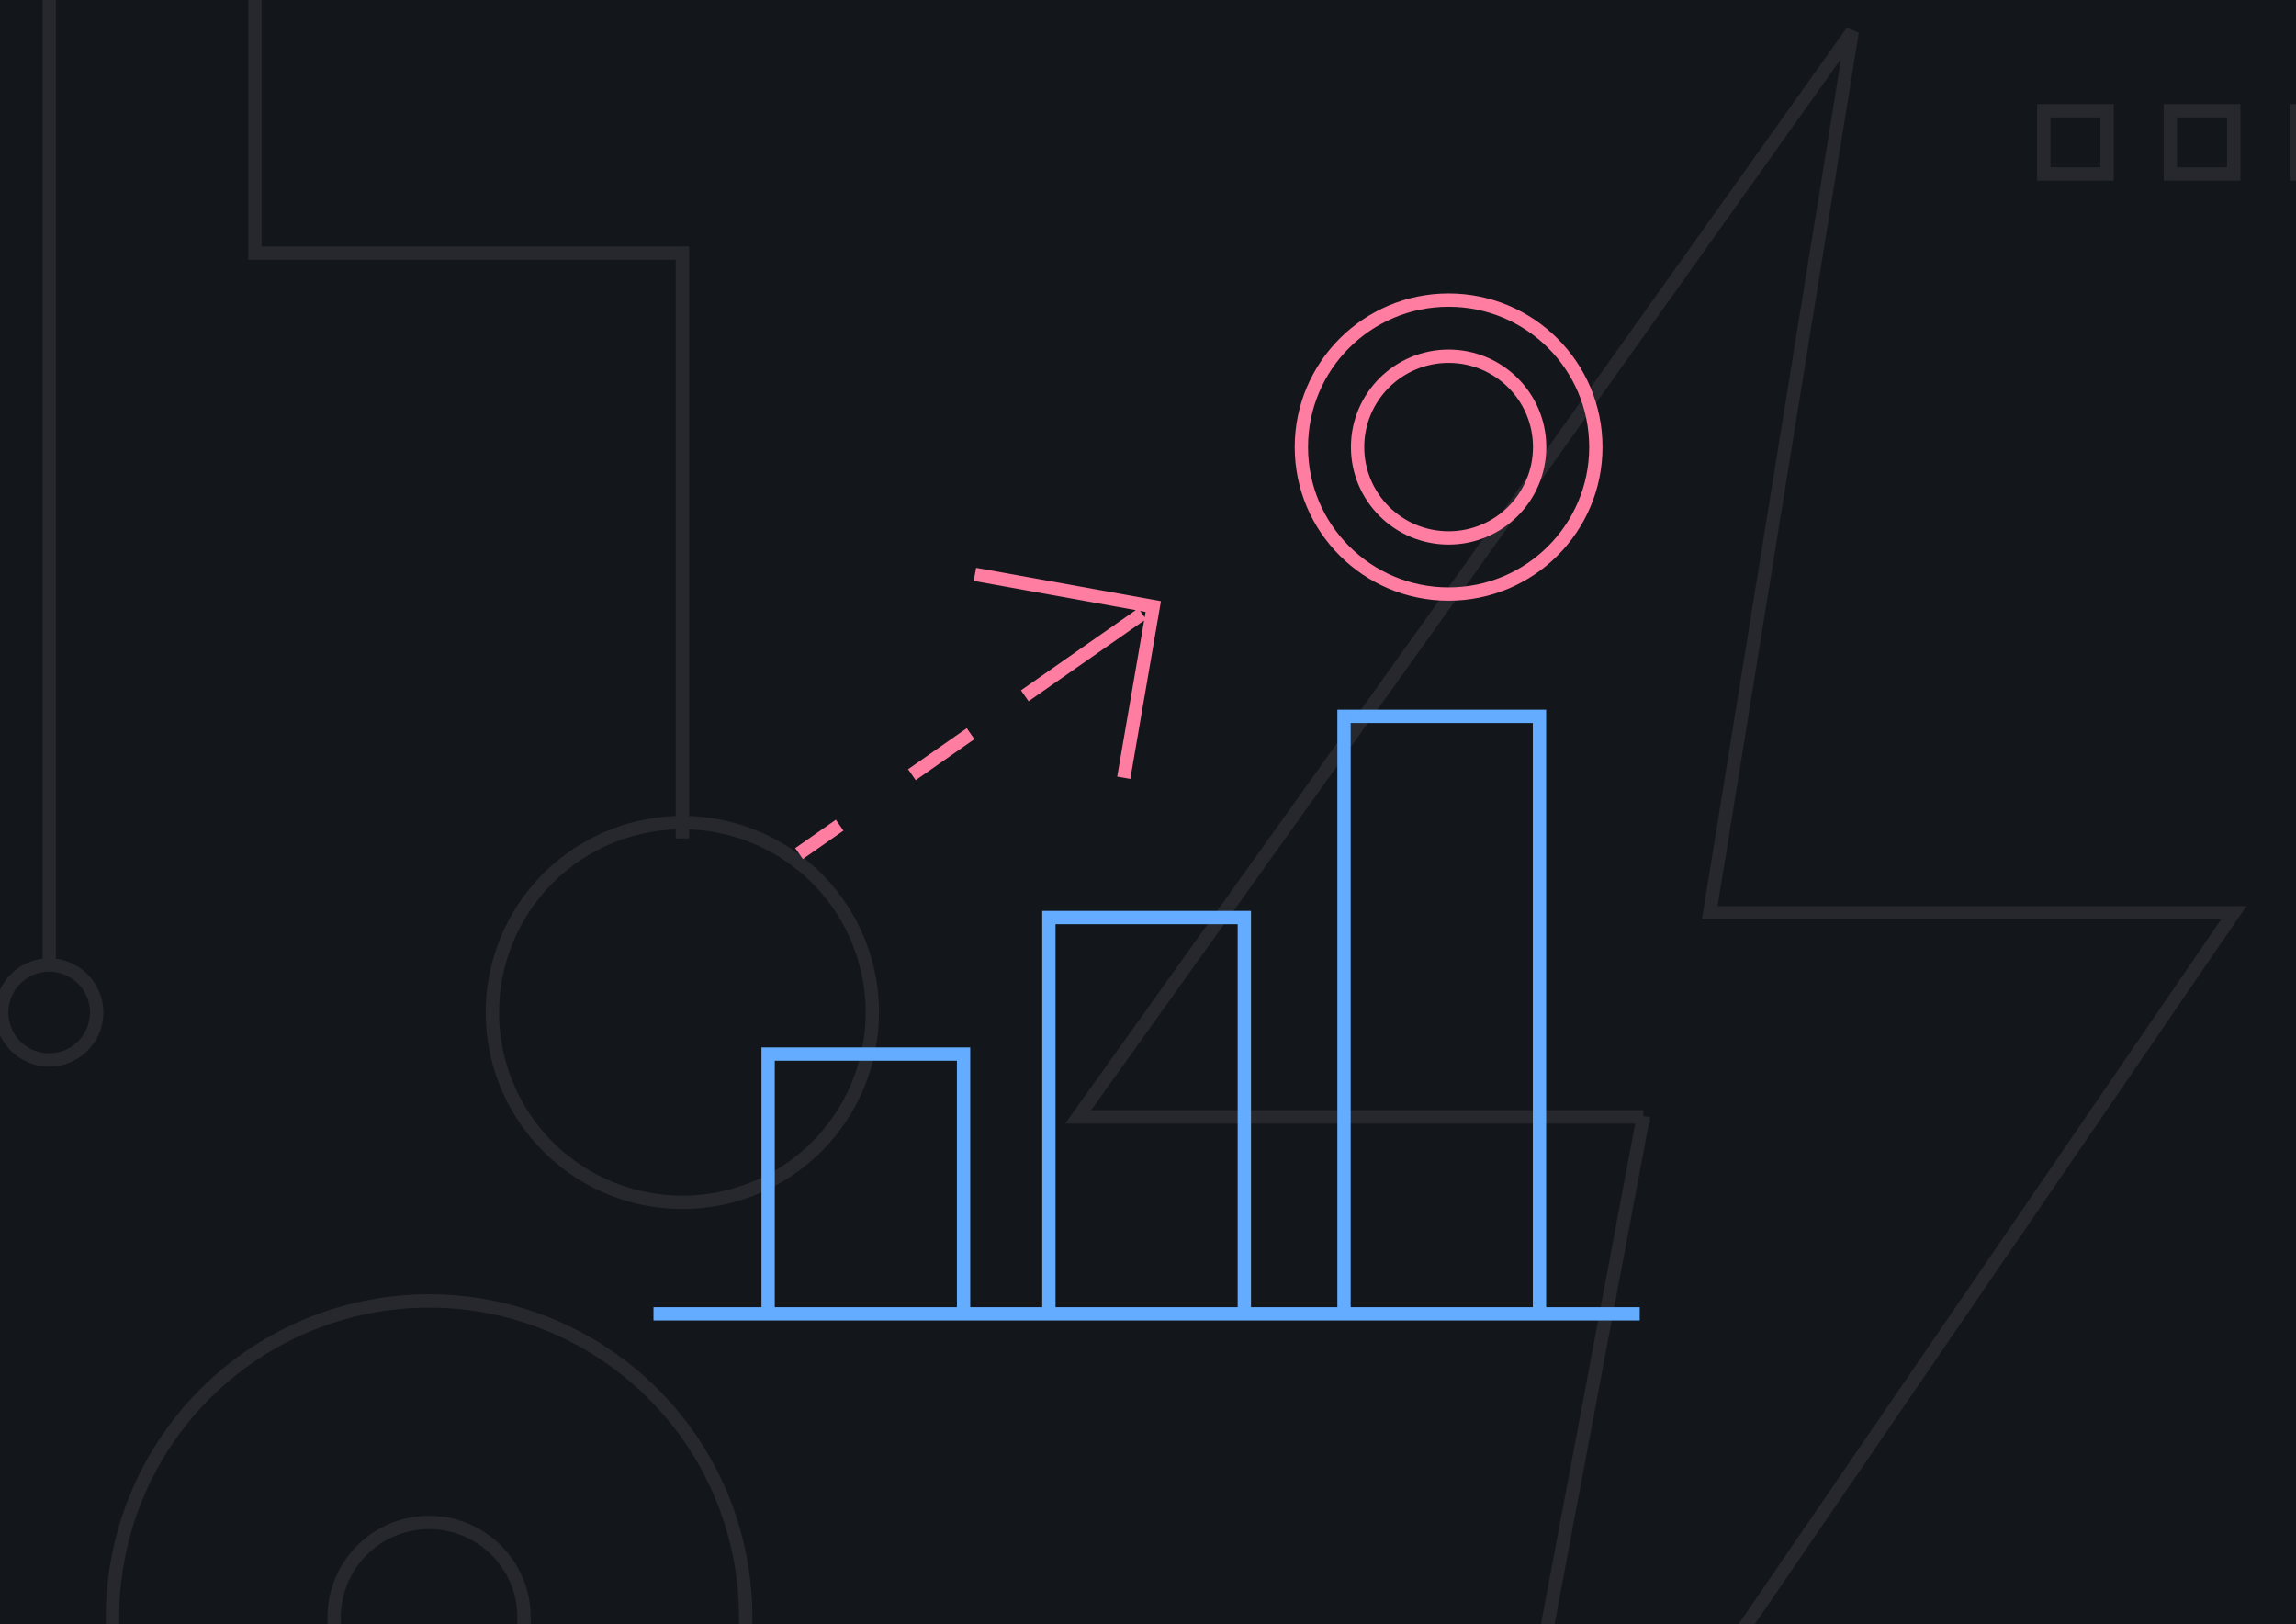 <svg width="345" height="244" fill="none" xmlns="http://www.w3.org/2000/svg"><g clip-path="url(#clip0)"><path fill="#13171C" d="M0 0h345v244H0z"/><path d="M246.919 167.797h-84.917l58.276-81.522 58.038-81.521-21.407 132.383h78.732L221.229 304.22l25.69-136.423zM102.535 180.631a28.558 28.558 0 0020.184-8.353 28.51 28.51 0 000-40.335 28.558 28.558 0 00-40.367 0 28.51 28.51 0 00-8.36 20.168 28.51 28.51 0 008.36 20.167 28.557 28.557 0 0020.183 8.353v0zM14.527 152.11a7.133 7.133 0 00-7.136-7.13 7.133 7.133 0 00-7.136 7.13 7.134 7.134 0 007.136 7.131 7.134 7.134 0 007.136-7.131z" stroke="#27282D" stroke-width="2"/><path d="M38.313 0v38.028h64.223v87.938M7.391 0v144.98V0zM307.097 16.636h9.514v9.507h-9.514v-9.507zM326.126 16.636h9.515v9.507h-9.515v-9.507zm19.029 0h9.514v9.507h-9.514v-9.507zm19.029 0h9.514v9.507h-9.514v-9.507zM64.478 290.524a47.593 47.593 0 0033.639-13.922 47.517 47.517 0 0013.933-33.612 47.515 47.515 0 00-13.933-33.612 47.59 47.59 0 00-33.64-13.923 47.59 47.59 0 00-33.638 13.923 47.514 47.514 0 00-13.934 33.612 47.516 47.516 0 0013.934 33.612 47.593 47.593 0 0033.639 13.922v0z" stroke="#27282D" stroke-width="2"/><path d="M78.75 242.99c0-7.876-6.39-14.26-14.273-14.26-7.882 0-14.271 6.384-14.271 14.26 0 7.876 6.39 14.26 14.271 14.26 7.882 0 14.272-6.384 14.272-14.26z" stroke="#27282D" stroke-width="2"/><path stroke="#64ACFF" stroke-width="2" d="M98.192 197.385h148.196M157.605 137.85h29.37v59.535h-29.37zM115.418 158.362h29.37v39.023h-29.37zM201.956 107.622h29.37v89.763h-29.37z"/><path d="M168.857 116.847l4.437-25.724-26.799-4.834M153.983 104.535l17.639-12.327M137.022 116.388l8.82-6.164M120.061 128.24l6.106-4.267" stroke="#FF7DA0" stroke-width="2"/><path d="M217.67 89.245c12.219 0 22.124-9.885 22.124-22.079s-9.905-22.08-22.124-22.08c-12.218 0-22.123 9.886-22.123 22.08 0 12.194 9.905 22.08 22.123 22.08z" stroke="#FF7DA0" stroke-width="2" stroke-linejoin="round"/><path d="M217.671 80.817c7.553 0 13.677-6.112 13.677-13.65 0-7.539-6.124-13.65-13.677-13.65-7.554 0-13.677 6.111-13.677 13.65 0 7.538 6.123 13.65 13.677 13.65z" stroke="#FF7DA0" stroke-width="2" stroke-linejoin="round"/></g><defs><clipPath id="clip0"><path fill="#fff" d="M0 0h345v244H0z"/></clipPath></defs></svg>